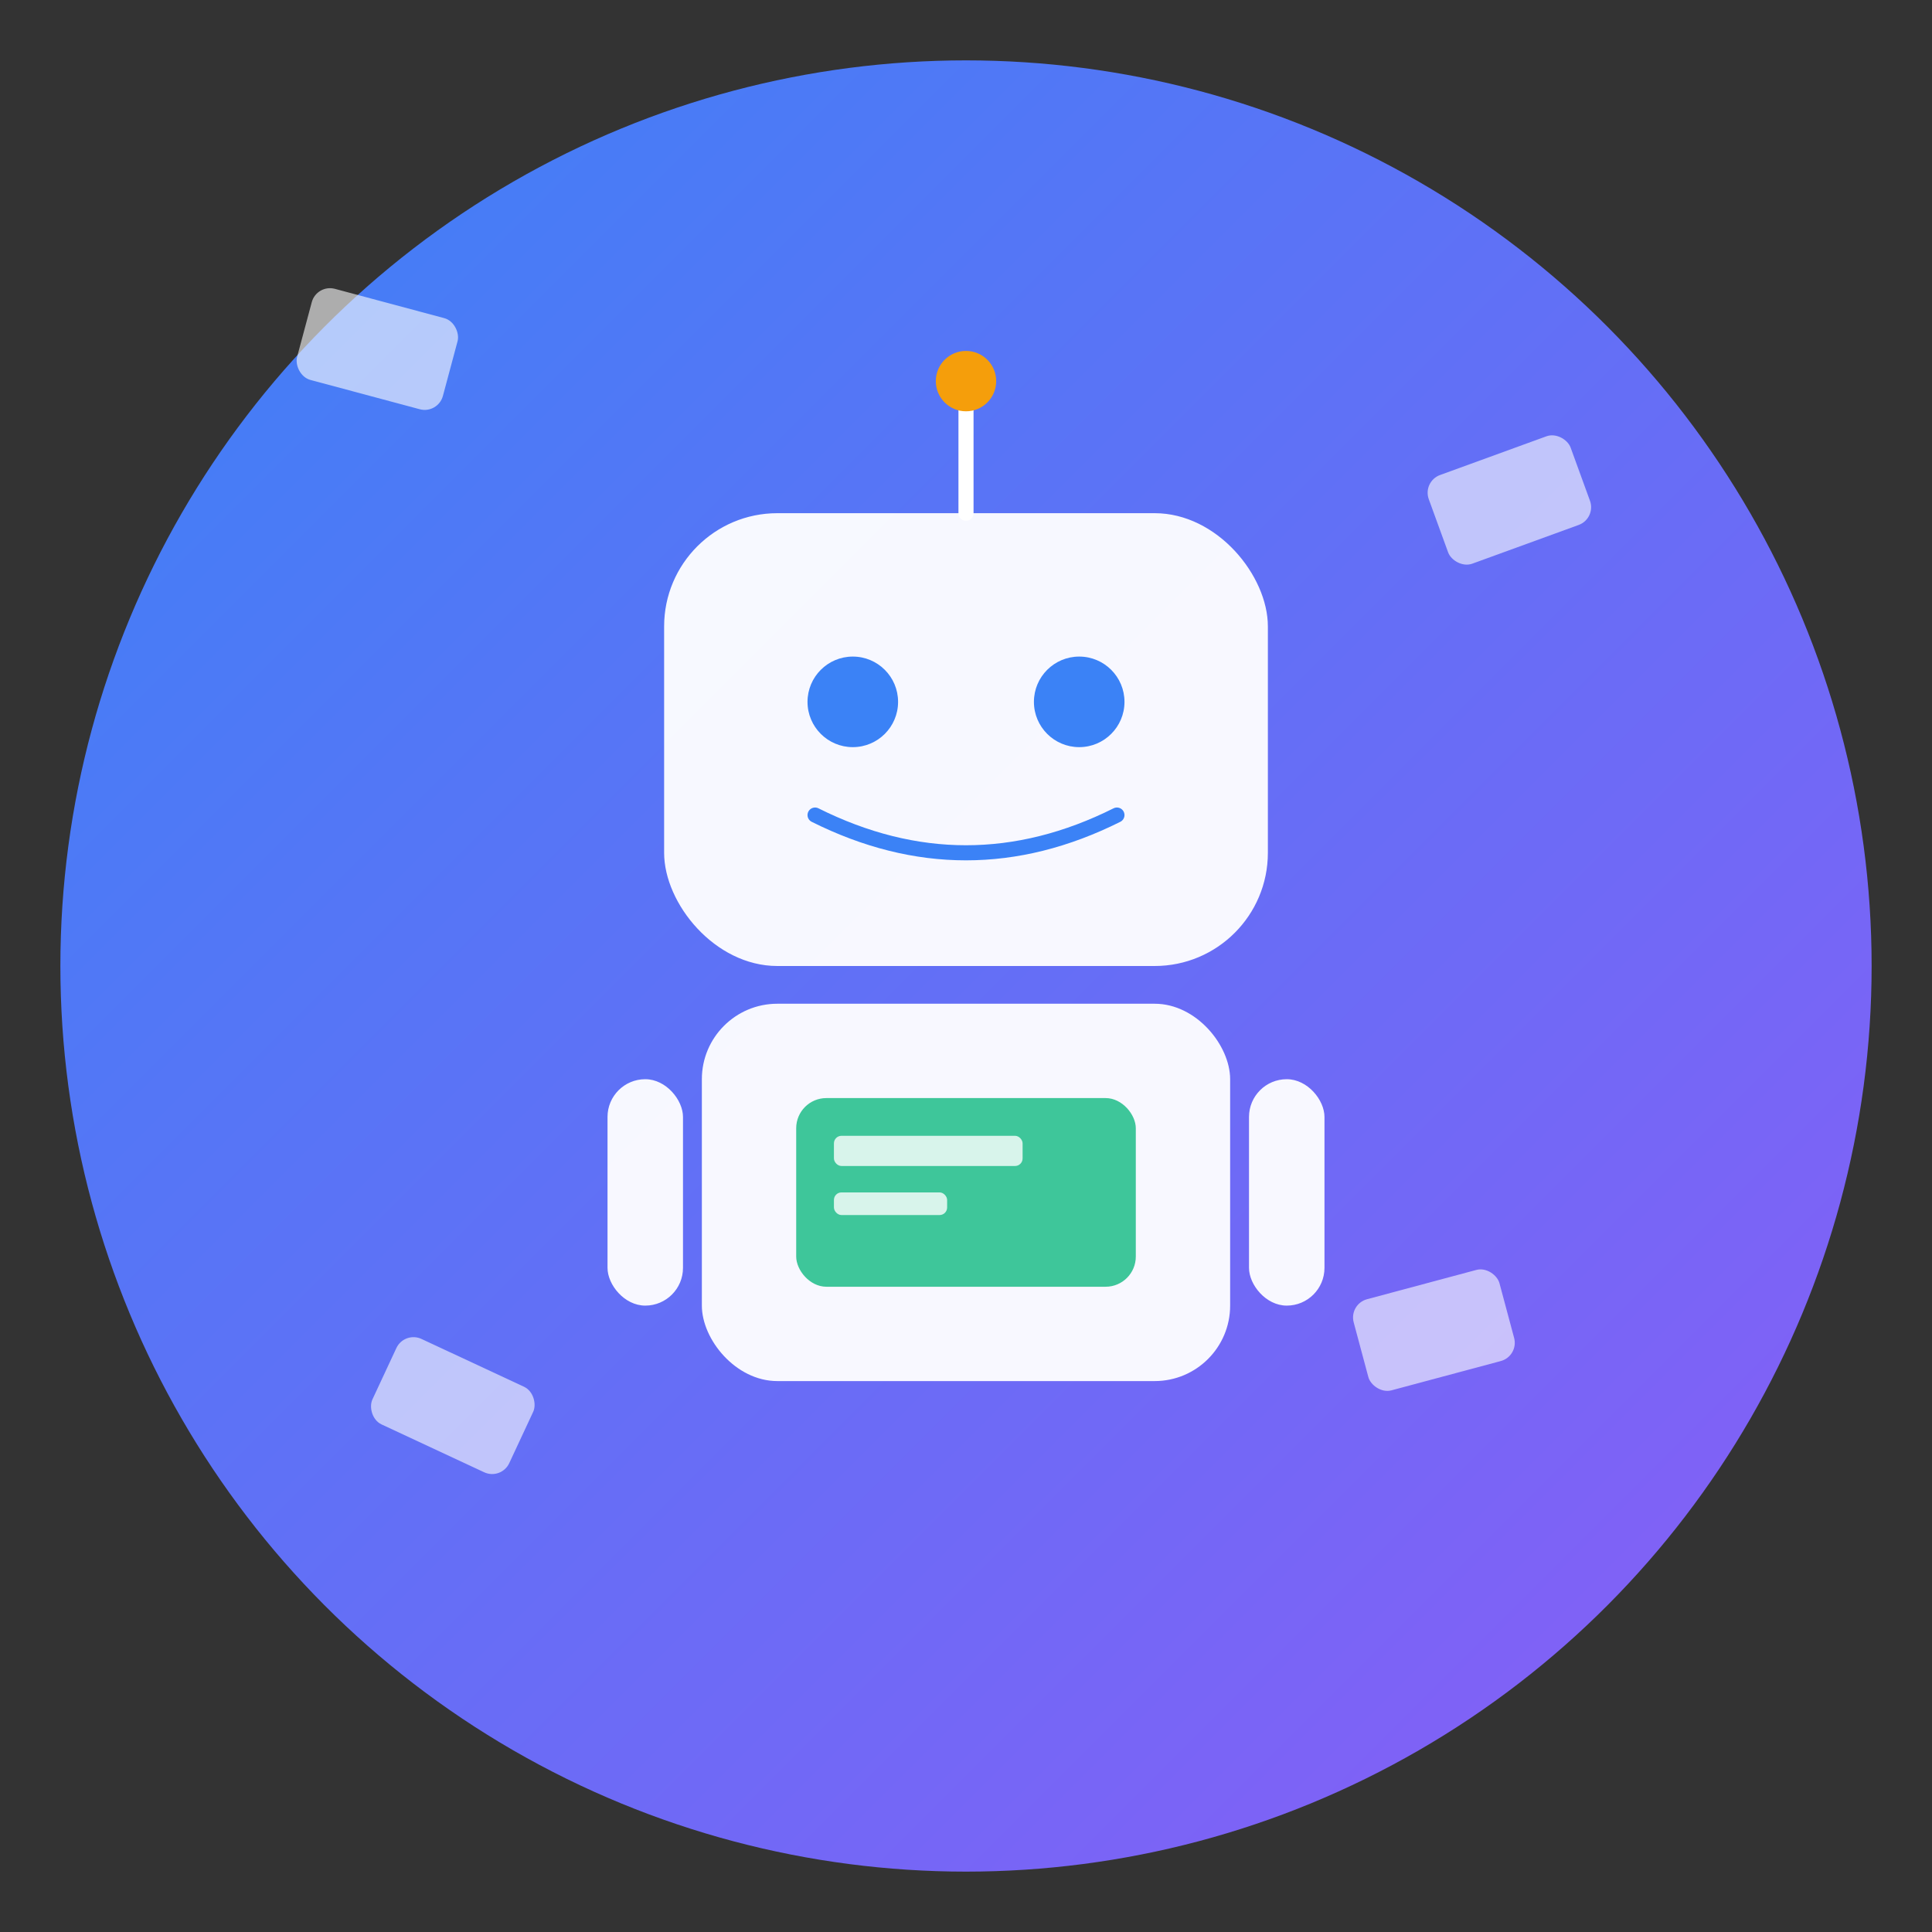 <svg xmlns="http://www.w3.org/2000/svg" viewBox="0 0 512 512" fill="none">
  <rect x="0" y="0" width="512" height="512" fill="#333333" stroke="none"/>
  <!-- Background Circle -->
  <circle cx="256" cy="256" r="240" fill="url(#bgGradient)"/>
  
  <!-- Companion Robot/Assistant Shape -->
  <g transform="translate(256, 256)">
    <!-- Head -->
    <rect x="-80" y="-120" width="160" height="120" rx="30" fill="white" opacity="0.95"/>
    
    <!-- Eyes -->
    <circle cx="-30" cy="-70" r="12" fill="#3B82F6"/>
    <circle cx="30" cy="-70" r="12" fill="#3B82F6"/>
    
    <!-- Friendly Smile -->
    <path d="M -40 -40 Q 0 -20 40 -40" stroke="#3B82F6" stroke-width="4" fill="none" stroke-linecap="round"/>
    
    <!-- Body with Card Symbol -->
    <rect x="-70" y="10" width="140" height="100" rx="20" fill="white" opacity="0.95"/>
    
    <!-- Credit Card Symbol on Body -->
    <rect x="-45" y="35" width="90" height="50" rx="8" fill="#10B981" opacity="0.8"/>
    <rect x="-35" y="45" width="50" height="8" rx="2" fill="white" opacity="0.8"/>
    <rect x="-35" y="60" width="30" height="6" rx="2" fill="white" opacity="0.8"/>
    
    <!-- Arms -->
    <rect x="-95" y="30" width="20" height="60" rx="10" fill="white" opacity="0.95"/>
    <rect x="75" y="30" width="20" height="60" rx="10" fill="white" opacity="0.95"/>
    
    <!-- Antenna for smart/AI features -->
    <line x1="0" y1="-120" x2="0" y2="-150" stroke="white" stroke-width="4" stroke-linecap="round"/>
    <circle cx="0" cy="-155" r="8" fill="#F59E0B"/>
  </g>
  
  <!-- Floating Elements (subscriptions) -->
  <g opacity="0.6">
    <rect x="80" y="80" width="40" height="25" rx="5" fill="white" transform="rotate(15 100 92.5)"/>
    <rect x="380" y="120" width="40" height="25" rx="5" fill="white" transform="rotate(-20 400 132.5)"/>
    <rect x="100" y="360" width="40" height="25" rx="5" fill="white" transform="rotate(25 120 372.5)"/>
    <rect x="360" y="340" width="40" height="25" rx="5" fill="white" transform="rotate(-15 380 352.5)"/>
  </g>
  
  <!-- Gradient Definitions -->
  <defs>
    <linearGradient id="bgGradient" x1="0%" y1="0%" x2="100%" y2="100%">
      <stop offset="0%" style="stop-color:#3B82F6;stop-opacity:1" />
      <stop offset="100%" style="stop-color:#8B5CF6;stop-opacity:1" />
    </linearGradient>
  </defs>
</svg>